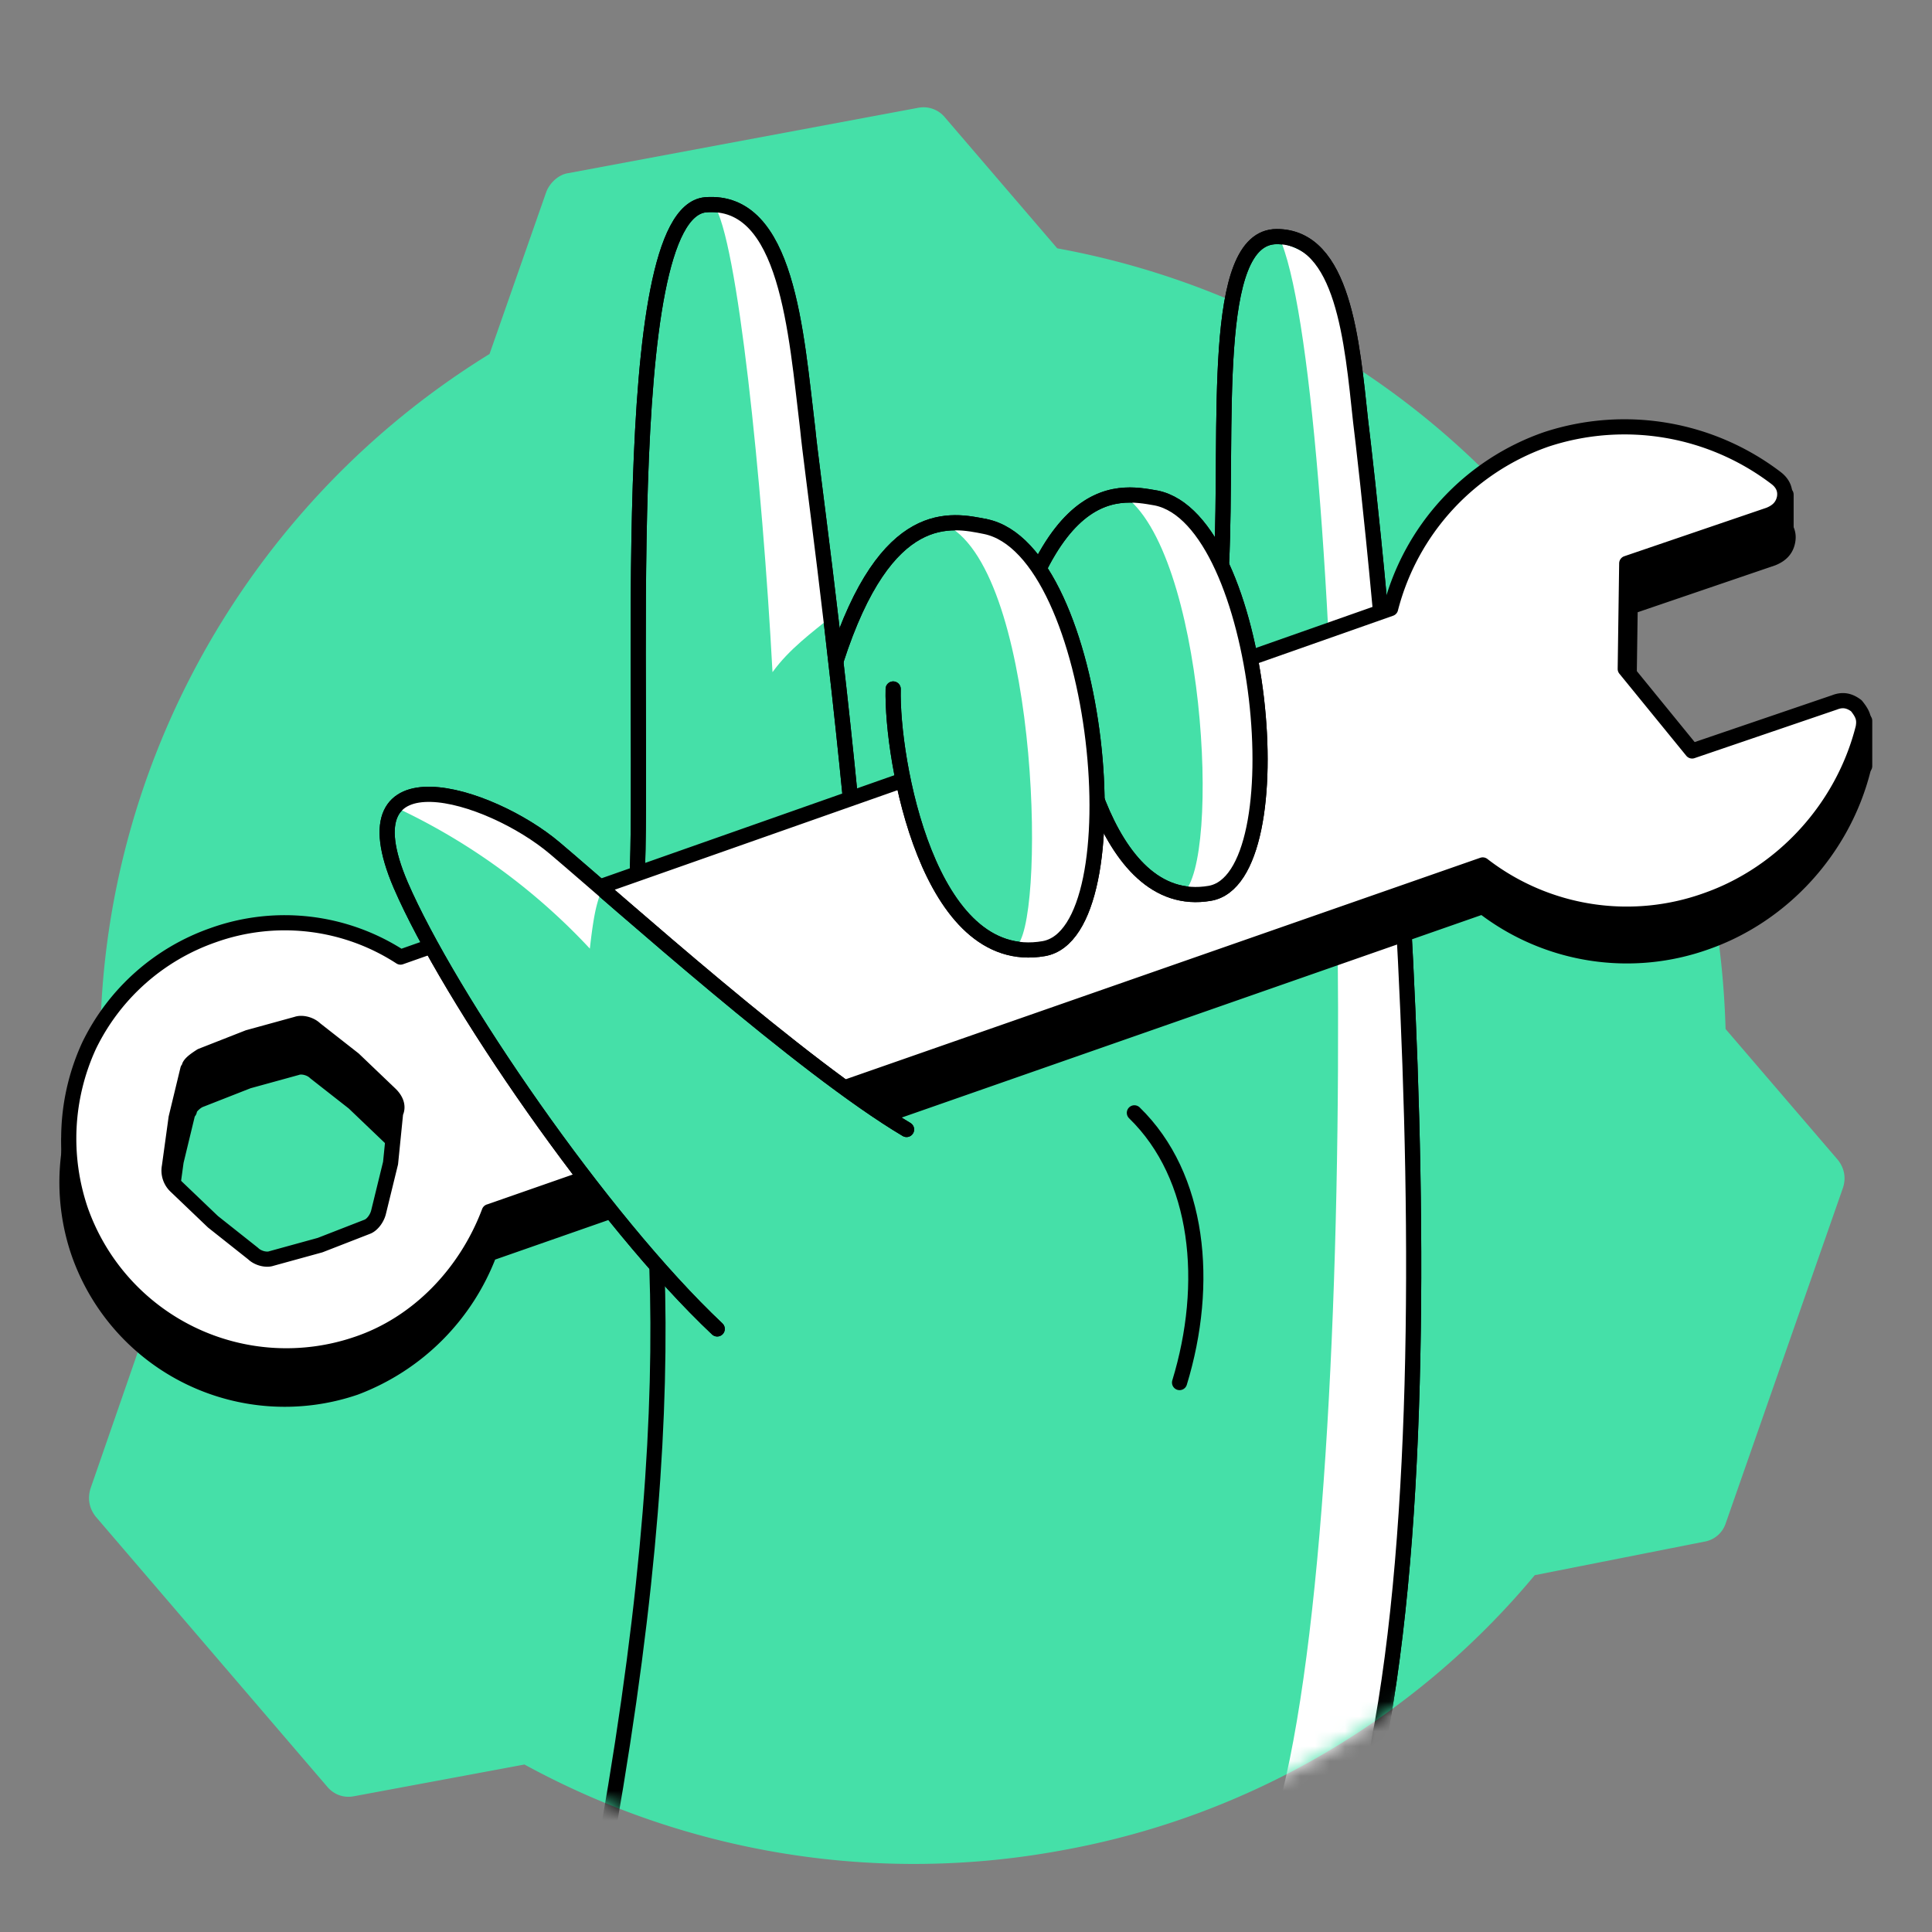 <svg width="130" height="130" viewBox="0 0 130 130" fill="none" xmlns="http://www.w3.org/2000/svg">
  <rect x="0" y="0" width="130" height="130" fill="#808080" stroke="none"/>
  <path d="M115.22 60.56a54.86 54.86 0 00-44.08-43.85L63.6 7.92a1.87 1.87 0 00-1.8-.67l-23.56 4.4c-.68.1-1.24.67-1.47 1.23l-3.83 10.94C14.1 35.42 3.4 57.75 7.68 80.62a66.38 66.38 0 002.25 8.46L6.1 100.13c-.22.68-.11 1.35.34 1.92l15.55 18.14c.46.57 1.13.8 1.8.68l11.5-2.14a54.66 54.66 0 0036.3 5.75 53.78 53.78 0 0031.68-18.49l11.38-2.25a1.83 1.83 0 001.47-1.24L124 79.95c.23-.67.11-1.35-.34-1.91l-7.55-8.8a58.16 58.16 0 00-.9-8.68z" fill="#45E0A8"/>
  <mask id="a" maskUnits="userSpaceOnUse" x="5" y="7" width="120" height="119">
    <path d="M115.22 60.56c-4.29-23-9.92-44.89-31.56-48.83l-20.07-3.8a1.87 1.87 0 00-1.8-.68l-23.56 4.4c-.68.1-1.24.67-1.47 1.23l-3.83 10.94C14.1 35.42 3.39 57.75 7.68 80.62a66.38 66.38 0 002.25 8.46L6.1 100.13c-.23.68-.11 1.35.34 1.92l15.55 18.14c.46.57 1.13.8 1.8.68l11.5-2.14a54.66 54.66 0 0036.3 5.75 53.78 53.78 0 0031.68-18.49l11.38-2.25a1.83 1.83 0 001.47-1.24L124 79.95c.22-.67.11-1.35-.34-1.91l-7.55-8.8a58.17 58.17 0 00-.9-8.68z" fill="#B880FF"/>
  </mask>
  <g mask="url(#a)">
    <path d="M44.2 85.25c.34 9.7-.45 21.76-3.27 37.88" stroke="#000" stroke-width="1.02" stroke-miterlimit="10" stroke-linecap="round" stroke-linejoin="round"/>
    <path d="M82.19 38.02c.45-9.36-.79-22.1 3.72-22.1 4.5 0 5.07 7.1 5.64 12.4.67 5.42 7.1 61.33.9 90.52" fill="#45E0A8"/>
    <path d="M82.19 38.02c.45-9.36-.79-22.1 3.72-22.1 4.5 0 5.07 7.1 5.64 12.4.67 5.42 7.1 61.33.9 90.52" stroke="#000" stroke-width="1.02" stroke-miterlimit="10" stroke-linecap="round" stroke-linejoin="round"/>
    <path d="M86.25 16.38c4.17 10.82 5.86 80.7 0 104.38l5.18-.45 1.02-.57.22-.78c6.2-29.09-.34-85.11-.9-90.52-.68-4.74-.68-10.82-5.52-12.06z" fill="#fff"/>
    <path d="M82.19 38.02c.45-9.36-.79-22.1 3.72-22.1 4.5 0 5.07 7.1 5.64 12.4.67 5.42 7.1 61.33.9 90.52" stroke="#000" stroke-width="1.02" stroke-miterlimit="10" stroke-linecap="round" stroke-linejoin="round"/>
  </g>
  <path d="M65.06 53.24L56.6 56.5l-.9-13.53 3.72-5.86 4.17-1.92 4.4.56.9 8.8-3.83 8.68z" fill="#45E0A8"/>
  <path d="M56.26 44.44c3.38-10.48 7.78-9.46 10.04-9.01l-10.04 9.01z" fill="#45E0A8"/>
  <path d="M56.26 44.44c3.38-10.48 7.78-9.46 10.04-9.01" stroke="#000" stroke-width="1.02" stroke-miterlimit="10" stroke-linecap="round" stroke-linejoin="round"/>
  <path d="M42.85 59.55c.56-11.39-1.47-45.2 4.62-45.77 5.52-.45 6.09 8.57 6.88 15.1.22 2.38 1.8 13.31 3.15 27.74" fill="#45E0A8"/>
  <path d="M42.85 59.55c.56-11.39-1.47-45.2 4.62-45.77 5.52-.45 6.09 8.57 6.88 15.1.22 2.38 1.8 13.31 3.15 27.74" stroke="#000" stroke-width="1.02" stroke-miterlimit="10" stroke-linecap="round" stroke-linejoin="round"/>
  <path d="M48.03 13.78c1.58 2.15 3.27 18.72 3.95 31.45 1.13-1.57 2.7-2.7 3.94-3.72-1.01-9.01-1.35-11.04-1.57-12.73-.8-6.2-1.36-14.88-6.32-15z" fill="#fff"/>
  <path d="M42.85 59.55c.56-11.39-1.47-45.2 4.62-45.77 5.52-.45 6.09 8.57 6.88 15.1.22 2.38 1.8 13.31 3.15 27.74M76.33 74.88c4.4 4.28 5.07 11.5 3.04 18.15" stroke="#000" stroke-width="1.02" stroke-miterlimit="10" stroke-linecap="round" stroke-linejoin="round"/>
  <path d="M4.64 79.84v-3.16l3.71-.45-.22 4.51-3.5-.9zM120.18 36.44v-3.16l-3.05-.1 1.36 3.26h1.69zM125.47 51.55V48.5h-2.81l1.35 3.38 1.46-.33z" fill="#000" stroke="#000" stroke-width="1.02" stroke-miterlimit="10" stroke-linecap="round" stroke-linejoin="round"/>
  <path d="M32.93 84.35L99.77 61a15.84 15.84 0 0015.1 2.37c5.08-1.8 9.14-6.2 10.5-11.6.1-.57 0-.91-.46-1.47-.45-.34-.9-.46-1.46-.23l-9.36 3.38-4.5-5.52.1-7.1 9.59-3.27c.56-.23.9-.57 1.01-1.13.11-.56-.11-1.01-.56-1.35a16.83 16.83 0 00-15.45-2.6A16.37 16.37 0 0093.8 43.9L26.95 67.2a14.3 14.3 0 00-12.62-1.46 14.63 14.63 0 00-9.02 18.6 14.68 14.68 0 0018.6 9.02 15.47 15.47 0 009.02-9.02zm-15.9 2.82l-2.7-2.14-2.48-2.26a1.45 1.45 0 01-.45-1.35l.45-3.27.79-3.27c.11-.11.11-.11.11-.23.11-.22.45-.56.79-.67l3.16-1.24 3.27-.9c.33-.12.9 0 1.24.33l2.59 2.03 2.48 2.37c.34.34.56.79.34 1.24l-.45 3.27-.8 3.27c-.1.45-.44.9-.78 1.01l-3.16 1.24-3.27.9c-.22 0-.79-.1-1.13-.33z" fill="#000" stroke="#000" stroke-width="1.02" stroke-miterlimit="10" stroke-linecap="round" stroke-linejoin="round"/>
  <path d="M32.93 81.53L99.77 58.2a15.84 15.84 0 0015.1 2.36c5.08-1.8 9.14-6.2 10.5-11.6.1-.57 0-.9-.46-1.47-.45-.34-.9-.45-1.46-.23l-9.59 3.27-4.5-5.52.1-7.1 9.59-3.27c.56-.23.9-.57 1.02-1.13.1-.56-.12-1.01-.57-1.35a16.83 16.83 0 00-15.44-2.6 16.37 16.37 0 00-10.49 11.39L26.95 64.4a14.3 14.3 0 00-12.62-1.47 14.63 14.63 0 00-8.34 7.44 14.96 14.96 0 00-.57 11.05 14.68 14.68 0 0018.6 9.02c4.06-1.36 7.33-4.74 8.9-8.91zm-15.9 2.82l-2.7-2.14-2.48-2.37a1.45 1.45 0 01-.45-1.35l.45-3.27.79-3.27c.11-.11.11-.11.11-.23.11-.22.45-.45.79-.67l3.16-1.24 3.27-.9c.33-.12.9 0 1.24.33l2.59 2.03 2.48 2.37c.34.34.56.79.34 1.24l-.34 3.38-.8 3.27c-.1.45-.44.9-.78 1.02l-3.16 1.23-3.27.9c-.33.12-.9 0-1.24-.33z" fill="#fff" stroke="#000" stroke-width="1.02" stroke-miterlimit="10" stroke-linecap="round" stroke-linejoin="round"/>
  <path d="M66.3 51.66c3.04-19.95 8.9-18.6 11.5-18.15 7.2 1.46 9.57 25.59 3.6 26.6-7.21 1.24-9.58-11.83-9.47-16.34" fill="#45E0A8"/>
  <path d="M66.3 51.66c3.04-19.95 8.9-18.6 11.5-18.15 7.2 1.46 9.57 25.59 3.6 26.6-7.21 1.24-9.58-11.83-9.47-16.34" stroke="#000" stroke-width="1.02" stroke-miterlimit="10" stroke-linecap="round" stroke-linejoin="round"/>
  <path d="M77.8 33.51c-.57-.11-1.36-.34-2.26-.23 5.52 3.72 6.65 24.7 4.06 26.83.56.12 1.24.12 1.8 0 5.97-1.01 3.6-25.13-3.6-26.6z" fill="#fff"/>
  <path d="M66.3 51.66c3.04-19.95 8.9-18.6 11.5-18.15 7.2 1.46 9.57 25.59 3.6 26.6-7.21 1.24-9.58-11.83-9.47-16.34" stroke="#000" stroke-width="1.02" stroke-miterlimit="10" stroke-linecap="round" stroke-linejoin="round"/>
  <path d="M60.1 46.36c-.12 4.73 2.36 18.83 10.14 17.47 6.31-1.12 3.83-26.83-3.94-28.4" fill="#45E0A8"/>
  <path d="M60.1 46.36c-.12 4.73 2.36 18.83 10.14 17.47 6.31-1.12 3.83-26.83-3.94-28.4" stroke="#000" stroke-width="1.02" stroke-miterlimit="10" stroke-linecap="round" stroke-linejoin="round"/>
  <path d="M66.4 35.76c-.67-.1-1.46-.33-2.36-.22 5.98 3.94 6.31 27.05 4.28 28.18.57.11 1.24.11 1.92 0 6.2-1.13 3.72-26.49-3.83-27.96z" fill="#fff"/>
  <path d="M60.1 46.36c-.12 4.73 2.36 18.83 10.14 17.47 6.31-1.12 3.83-26.83-3.94-28.4M56.26 44.44c3.38-10.48 7.78-9.46 10.04-9.01" stroke="#000" stroke-width="1.02" stroke-miterlimit="10" stroke-linecap="round" stroke-linejoin="round"/>
  <path d="M48.26 89.42c-7.78-7.33-18.04-22.32-21.3-29.87-3.95-9.24 5.97-6.2 10.37-2.48C41.73 60.79 54 71.84 61 76" fill="#45E0A8"/>
  <path d="M48.26 89.42c-7.78-7.33-18.04-22.32-21.3-29.87-3.95-9.24 5.97-6.2 10.37-2.48C41.73 60.79 54 71.84 61 76" stroke="#000" stroke-width="1.02" stroke-miterlimit="10" stroke-linecap="round" stroke-linejoin="round"/>
  <path d="M40.48 59.77c-3.94-3.94-11.5-7.32-13.53-5.63v.34a42.32 42.32 0 0112.74 9.35c.34-3.04.57-3.15.8-4.06z" fill="#fff"/>
  <path d="M48.26 89.42c-7.78-7.33-18.04-22.32-21.3-29.87-3.95-9.24 5.97-6.2 10.37-2.48C41.73 60.79 54 71.84 61 76" stroke="#000" stroke-width="1.02" stroke-miterlimit="10" stroke-linecap="round" stroke-linejoin="round"/>
</svg>
